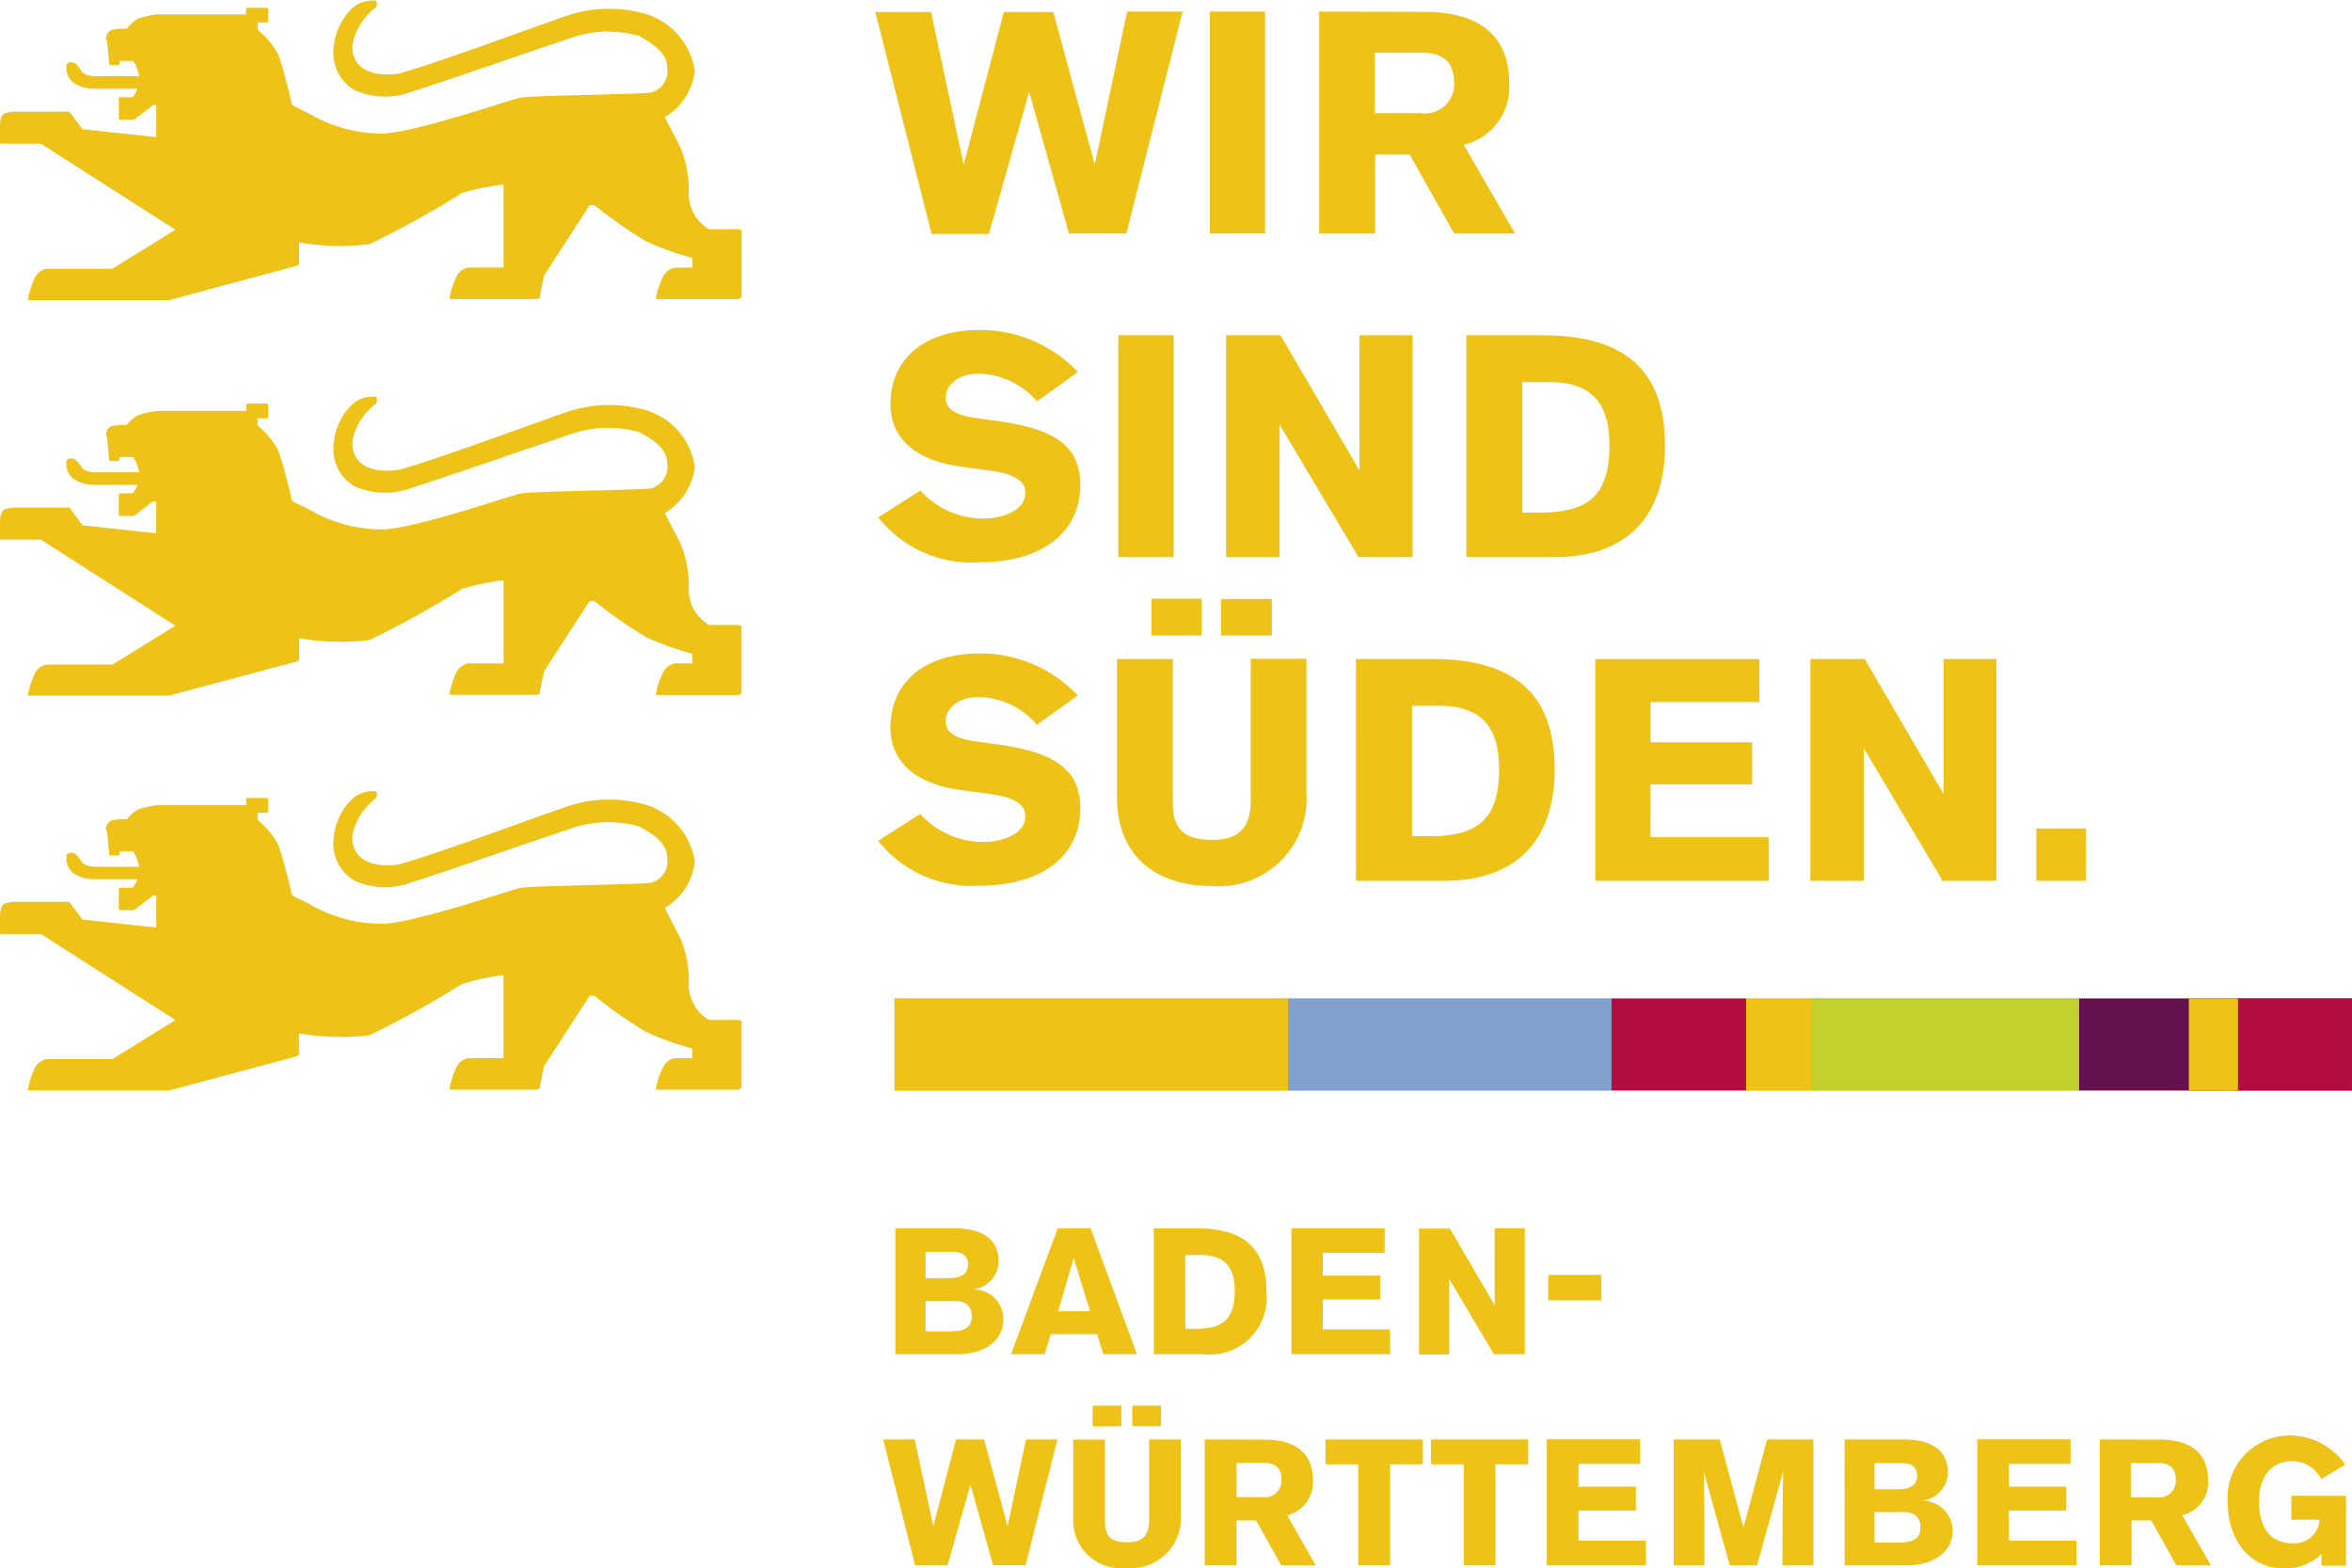 <svg xmlns="http://www.w3.org/2000/svg" viewBox="0 0 105.344 70.26"><defs><style>.cls-2{fill:#eec216}.cls-3{fill:#81a0cb}.cls-5{fill:#c2cf2e}.cls-7{fill:#b10d41}</style><clipPath id="clip-path"><path id="Path_7602" data-name="Path 7602" d="M189.958 436.25H124.68v4.116h65.278v-4.116z" transform="translate(-124.68 -436.25)" fill="none"/></clipPath></defs><g id="Logo_Dach_TMBW" data-name="Logo Dach TMBW" transform="translate(0 -297.043)"><g id="Ebene_1" data-name="Ebene 1" transform="translate(0 297.043)"><path id="Path_7590" data-name="Path 7590" class="cls-2" d="M33.23 307.457a.148.148 0 0 0-.132-.145h-1.35a1.864 1.864 0 0 1-.9-1.517 5.029 5.029 0 0 0-.379-2.156c-.225-.447-.672-1.3-.672-1.3v-.064a2.753 2.753 0 0 0 1.321-2.06 3.147 3.147 0 0 0-2.339-2.587 5.962 5.962 0 0 0-3.1.029c-.585.154-6.25 2.282-7.857 2.693-1.7.193-2.076-.643-2.041-1.285a2.748 2.748 0 0 1 1.067-1.7s.084-.209 0-.289a1.351 1.351 0 0 0-1.141.4 2.815 2.815 0 0 0-.774 1.9 1.883 1.883 0 0 0 .983 1.719 3.373 3.373 0 0 0 2.571.039c.566-.148 6.944-2.365 7.368-2.481a5.094 5.094 0 0 1 2.776 0c.514.318 1.256.7 1.256 1.443a.984.984 0 0 1-.729 1.089c-.331.08-5.405.135-5.852.231s-4.839 1.607-6.2 1.607a6.427 6.427 0 0 1-3.213-.861c-.46-.264-.816-.344-.836-.489a20 20 0 0 0-.585-2.169 3.734 3.734 0 0 0-.935-1.134v-.321h.415a.058.058 0 0 0 .055-.058v-.546a.061.061 0 0 0-.058-.055h-.869a.061.061 0 0 0-.058.058v.238H7.037a4.179 4.179 0 0 0-.874.2 1.882 1.882 0 0 0-.485.443h-.257a2.246 2.246 0 0 0-.44.061.431.431 0 0 0-.235.373.642.642 0 0 0 .055.141l.09 1a.071.071 0 0 0 .051.051H5.3a.064.064 0 0 0 .051-.051v-.132h.62a1.874 1.874 0 0 1 .264.688h-1.82s-.562.029-.746-.2a2.273 2.273 0 0 0-.238-.321c-.112-.116-.376-.167-.447 0a.861.861 0 0 0 .264.778 1.574 1.574 0 0 0 .913.3h2a1.476 1.476 0 0 1-.215.382H5.37a.058.058 0 0 0-.048.051v.9a.064.064 0 0 0 .055.058h.517a.231.231 0 0 0 .157-.042l.813-.62H7v1.44l-3.307-.354-.521-.7s-.032-.058-.061-.071a.408.408 0 0 0-.17-.019H.691a1.664 1.664 0 0 0-.485.077c-.212.112-.206.546-.206.546v.771a.138.138 0 0 0 .029.042h1.8l6.025 3.856-2.818 1.748H2.1a.736.736 0 0 0-.521.37 3.667 3.667 0 0 0-.321.993l.026.039h6.3l5.746-1.546a.145.145 0 0 0 .067-.1v-.938a10.688 10.688 0 0 0 3.162.077 43.522 43.522 0 0 0 4.129-2.285 10.125 10.125 0 0 1 1.867-.382v3.718h-1.574a.742.742 0 0 0-.521.376 3.554 3.554 0 0 0-.321.987.135.135 0 0 0 .035.048h3.875a.154.154 0 0 0 .135-.09v-.071l.183-.89 2.041-3.156h.215a20.07 20.07 0 0 0 2.294 1.607 12.288 12.288 0 0 0 2.1.758v.437h-.778a.726.726 0 0 0-.521.373 3.239 3.239 0 0 0-.321.9.769.769 0 0 0-.022.093.117.117 0 0 0 .026.039h3.663a.154.154 0 0 0 .151-.154v-2.825z" transform="translate(0 -297.043)"/><path id="Path_7591" data-name="Path 7591" class="cls-2" d="M33.244 362.675a.154.154 0 0 0-.145-.151h-1.337a1.854 1.854 0 0 1-.9-1.507 5.045 5.045 0 0 0-.379-2.159c-.225-.447-.672-1.3-.672-1.3v-.061a2.761 2.761 0 0 0 1.321-2.063 3.109 3.109 0 0 0-2.339-2.571 5.957 5.957 0 0 0-3.1.032c-.585.154-6.25 2.282-7.857 2.693-1.7.193-2.076-.643-2.041-1.285a2.737 2.737 0 0 1 1.067-1.7s.084-.209 0-.292a1.335 1.335 0 0 0-1.141.4 2.815 2.815 0 0 0-.774 1.9 1.883 1.883 0 0 0 .983 1.719 3.392 3.392 0 0 0 2.571.035c.566-.148 6.944-2.362 7.368-2.478a5.1 5.1 0 0 1 2.776 0c.527.289 1.256.688 1.256 1.427a.982.982 0 0 1-.729 1.089c-.331.077-5.405.135-5.852.235s-4.839 1.607-6.2 1.607a6.427 6.427 0 0 1-3.213-.864c-.46-.264-.816-.341-.835-.488a19.975 19.975 0 0 0-.585-2.166 3.718 3.718 0 0 0-.935-1.138v-.321h.415a.061.061 0 0 0 .055-.058v-.543a.061.061 0 0 0-.058-.058H11.1a.061.061 0 0 0-.058.061v.267H7.051a3.979 3.979 0 0 0-.874.2 1.883 1.883 0 0 0-.485.427h-.257a2.251 2.251 0 0 0-.44.061.424.424 0 0 0-.235.373.611.611 0 0 0 .055.138l.09 1a.061.061 0 0 0 .051.048h.353a.058.058 0 0 0 .051-.051v-.132h.62a1.9 1.9 0 0 1 .264.688H4.429s-.562.029-.746-.2a2.521 2.521 0 0 0-.238-.321c-.112-.112-.376-.164-.447 0a.858.858 0 0 0 .264.778 1.548 1.548 0 0 0 .913.3h2a1.475 1.475 0 0 1-.215.382h-.577a.061.061 0 0 0-.048.051v.906a.058.058 0 0 0 .055.058h.517a.231.231 0 0 0 .157-.042l.813-.617h.135v1.436l-3.307-.36-.521-.717a.241.241 0 0 0-.061-.074.448.448 0 0 0-.17 0H.7a1.7 1.7 0 0 0-.479.074c-.212.112-.206.543-.206.543v.774a.191.191 0 0 0 .029.042h1.8l6.025 3.856-2.814 1.742H2.109a.739.739 0 0 0-.521.373 3.667 3.667 0 0 0-.321.993.2.2 0 0 0 .032.022h6.3l5.746-1.536a.145.145 0 0 0 .067-.1v-.932a10.688 10.688 0 0 0 3.162.077 44.249 44.249 0 0 0 4.129-2.285 9.943 9.943 0 0 1 1.867-.386v3.721h-1.576a.733.733 0 0 0-.521.373 3.6 3.6 0 0 0-.321.99.159.159 0 0 0 .035.045h3.875a.154.154 0 0 0 .135-.09v-.068l.183-.893 2.041-3.152h.215a20.513 20.513 0 0 0 2.294 1.607 12.475 12.475 0 0 0 2.086.752v.437h-.765a.736.736 0 0 0-.521.376 3.214 3.214 0 0 0-.321.9.8.8 0 0 0-.022.1l.026.039h3.663a.154.154 0 0 0 .151-.154v-2.825z" transform="translate(-.014 -334.529)"/><path id="Path_7592" data-name="Path 7592" class="cls-2" d="M33.244 417.7a.148.148 0 0 0-.145-.148h-1.337a1.864 1.864 0 0 1-.9-1.51 5.036 5.036 0 0 0-.379-2.159c-.225-.447-.672-1.3-.672-1.3v-.064a2.752 2.752 0 0 0 1.321-2.06 3.147 3.147 0 0 0-2.339-2.587 5.96 5.96 0 0 0-3.1.029c-.585.157-6.25 2.282-7.857 2.693-1.7.193-2.076-.643-2.041-1.285a2.737 2.737 0 0 1 1.067-1.7s.084-.209 0-.292a1.335 1.335 0 0 0-1.141.4 2.806 2.806 0 0 0-.774 1.893 1.893 1.893 0 0 0 .983 1.722 3.392 3.392 0 0 0 2.571.035c.566-.148 6.944-2.362 7.368-2.481a5.1 5.1 0 0 1 2.776 0c.527.292 1.256.691 1.256 1.43a.982.982 0 0 1-.729 1.089c-.331.077-5.405.135-5.852.231s-4.839 1.607-6.2 1.607a6.426 6.426 0 0 1-3.213-.861c-.46-.264-.816-.344-.836-.489a20.2 20.2 0 0 0-.585-2.169 3.734 3.734 0 0 0-.935-1.134v-.321h.415a.061.061 0 0 0 .055-.061v-.543a.061.061 0 0 0-.058-.058h-.864a.061.061 0 0 0-.058.061v.264h-3.99a4.179 4.179 0 0 0-.874.2 1.947 1.947 0 0 0-.485.427h-.257a2.308 2.308 0 0 0-.44.064.421.421 0 0 0-.235.37.589.589 0 0 0 .055.141l.09 1a.061.061 0 0 0 .051.051h.353a.061.061 0 0 0 .051-.051V410h.62a1.874 1.874 0 0 1 .264.688H4.429s-.562.029-.746-.2a2.524 2.524 0 0 0-.238-.321c-.112-.112-.376-.167-.447 0a.861.861 0 0 0 .264.778 1.549 1.549 0 0 0 .913.3h2a1.476 1.476 0 0 1-.215.382h-.577a.061.061 0 0 0-.048.051v.9a.058.058 0 0 0 .055.058h.517a.231.231 0 0 0 .157-.042l.813-.62h.135v1.44l-3.307-.36-.521-.7s-.032-.061-.061-.074a.473.473 0 0 0-.17-.019H.7a1.667 1.667 0 0 0-.479.077c-.212.112-.206.546-.206.546v.771a.213.213 0 0 0 .029.045h1.8l6.025 3.856-2.818 1.751H2.109a.726.726 0 0 0-.521.373 3.666 3.666 0 0 0-.321.993l.026.039h6.3l5.746-1.539a.144.144 0 0 0 .067-.1v-.919a10.767 10.767 0 0 0 3.162.08 42.777 42.777 0 0 0 4.129-2.288 10.126 10.126 0 0 1 1.867-.4v3.718h-1.57a.742.742 0 0 0-.521.376 3.6 3.6 0 0 0-.321.99.158.158 0 0 0 .035.045h3.875a.154.154 0 0 0 .135-.09v-.067l.183-.893 2.041-3.156h.215a20.39 20.39 0 0 0 2.294 1.607 12.47 12.47 0 0 0 2.086.752v.437h-.765a.736.736 0 0 0-.521.376 3.187 3.187 0 0 0-.321.9.8.8 0 0 0-.022.1.14.14 0 0 0 .026.035h3.663a.151.151 0 0 0 .151-.151V417.7z" transform="translate(-.014 -371.861)"/><path id="Path_7593" data-name="Path 7593" class="cls-3" d="M189.958 436.25H124.68v4.116h65.278v-4.116z" transform="translate(-84.615 -391.516)"/><g id="Group_10732" data-name="Group 10732" transform="translate(40.065 44.734)" clip-path="url(#clip-path)"><path id="Path_7594" data-name="Path 7594" class="cls-2" d="M116.66 254.072V0h68.055v254.072z" transform="translate(-119.237 -140.189)"/><path id="Path_7595" data-name="Path 7595" class="cls-3" d="M179.52 262.454V19.33h14.493v243.124z" transform="translate(-161.897 -153.307)"/><path id="Path_7596" data-name="Path 7596" class="cls-5" d="M302.76 262.454V19.33h1.957v243.124z" transform="translate(-245.535 -153.307)"/><path id="Path_7597" data-name="Path 7597" d="M302.2 262.454V19.33h-12.43v243.124z" transform="translate(-236.719 -153.307)" fill="#66114f"/><path id="Path_7598" data-name="Path 7598" class="cls-7" d="M317.593 262.454V19.33h-6v243.124z" transform="translate(-251.527 -153.307)"/><path id="Path_7599" data-name="Path 7599" class="cls-5" d="M264.517 262.454V19.33l-11.957.1v243.126l11.957-.1z" transform="translate(-211.466 -153.307)"/><path id="Path_7600" data-name="Path 7600" class="cls-7" d="M224.62 262.454V19.33l6.025.071v243.126l-6.025-.074z" transform="translate(-192.505 -153.307)"/><path id="Path_7601" data-name="Path 7601" class="cls-2" d="M305.08 262.454V19.33h2.2v243.124z" transform="translate(-247.109 -153.307)"/></g><path id="Path_7603" data-name="Path 7603" class="cls-2" d="M130.906 494.514h-1.411l-.823 3.882-1.054-3.882h-1.253l-1.022 3.882-.832-3.882H123.1l1.427 5.64h1.456l1.025-3.618 1.012 3.609h1.456l1.43-5.64zm5.518 0h-1.414v3.6c0 .643-.247 1.006-.964 1.006-.643 0-1.015-.183-1.015-.935v-3.667h-1.42v3.506a2.139 2.139 0 0 0 2.389 2.245 2.225 2.225 0 0 0 2.429-2.352v-3.4zm-.88-.591V493h-1.285v.925zm-1.78 0V493h-1.285v.932zm3.737.591v5.64h1.42v-2.012h.88l1.128 2.015h1.546l-1.285-2.249a1.507 1.507 0 0 0 1.157-1.559c0-1.607-1.327-1.829-2.166-1.829zm1.414 1.048h1.185c.247 0 .839 0 .839.749a.742.742 0 0 1-.848.784h-1.166v-1.523zm8.355.064v-1.112h-4.361v1.112h1.469v4.528h1.42v-4.528zm4.721 0v-1.112h-4.361v1.112h1.47v4.528h1.42v-4.528zm.855 4.528h4.415v-1.109h-3.021V497.7h2.571v-1.07h-2.571v-1.022H157v-1.1h-4.178v5.64zm11.916 0v-5.64h-2.072l-1.06 3.949-1.064-3.946h-2.06v5.64h1.375s0-3.426-.032-4.216l1.166 4.216h1.221l1.173-4.216c-.032 1.1-.032 4.216-.032 4.216zm1.4 0h2.764c1.15 0 2.076-.543 2.076-1.581a1.372 1.372 0 0 0-1.42-1.318 1.285 1.285 0 0 0 1.205-1.263c0-.823-.511-1.478-2-1.478h-2.629zm1.34-3.41v-1.173h1.16c.27 0 .742.026.742.569s-.533.607-.839.607zm0 2.388v-1.366h1.2c.289 0 .855.016.855.694s-.643.672-1.086.672zm4.627 1.022h4.415v-1.109h-3.027V497.7h2.571v-1.07h-2.571v-1.022h2.764v-1.1h-4.177v5.64zm5.463-5.64v5.64h1.424v-2.012h.877l1.128 2.015h1.546l-1.285-2.249a1.507 1.507 0 0 0 1.157-1.559c0-1.607-1.327-1.829-2.166-1.829zm1.388 1.057h1.176c.247 0 .839 0 .839.749a.742.742 0 0 1-.848.784h-1.166zm9.6.064a3.047 3.047 0 0 0-2.484-1.3 2.79 2.79 0 0 0-2.776 3.011c0 1.427.791 2.944 2.539 2.944a2.326 2.326 0 0 0 1.661-.643v.521h1.1v-3.13h-2.452v1.07h1.263a1.125 1.125 0 0 1-1.231 1.054c-1.285 0-1.478-1.183-1.478-1.854 0-1.15.566-1.822 1.469-1.822a1.468 1.468 0 0 1 1.321.8l1.067-.643z" transform="translate(-83.542 -430.029)"/><path id="Path_7604" data-name="Path 7604" class="cls-2" d="M124.8 473.92h2.76c1.15 0 2.076-.543 2.076-1.581a1.328 1.328 0 0 0-1.42-1.318 1.285 1.285 0 0 0 1.205-1.263c0-.823-.511-1.478-2-1.478H124.8v5.64zm1.35-3.41v-1.176h1.157c.273 0 .746.026.746.569s-.537.607-.839.607zm0 2.388v-1.366h1.215c.286 0 .855.016.855.694s-.643.672-1.086.672zm9.47 1.022l-2.079-5.64h-1.469l-2.092 5.64h1.5l.28-.9h2.076l.28.9zm-2.1-1.928h-1.43l.694-2.381zm2.85 1.928h2.22a2.551 2.551 0 0 0 2.828-2.818c0-1.854-.935-2.821-3.117-2.821h-1.928v5.64zm1.411-4.444h.7c1.231 0 1.517.736 1.517 1.607 0 1.285-.543 1.7-1.758 1.7h-.456zm4.756 4.444h4.415v-1.109h-3.011v-1.343h2.571V470.4h-2.571v-1.022h2.773v-1.1h-4.178zm10.453 0v-5.64h-1.35v3.445l-2.005-3.435h-1.382v5.64h1.353v-3.381l2 3.371zm3.432-2.413v-1.141h-2.381v1.141z" transform="translate(-84.696 -413.253)"/><path id="Path_7605" data-name="Path 7605" class="cls-2" d="M131.34 384.845a6.008 6.008 0 0 0-4.38-1.886c-2.571 0-4.01 1.366-4.01 3.323 0 1.745 1.42 2.571 3.165 2.8l1.141.154c.887.112 1.735.321 1.735 1.015 0 .832-1.1 1.154-1.832 1.154a3.8 3.8 0 0 1-2.873-1.253l-1.886 1.2a5.329 5.329 0 0 0 4.531 2.012c2.847 0 4.521-1.366 4.521-3.464 0-1.7-1.07-2.49-3.66-2.857l-1.1-.157c-.845-.125-1.269-.379-1.269-.913 0-.466.466-1.057 1.481-1.057a3.514 3.514 0 0 1 2.606 1.24zm10.235-1.645h-2.49v6.337c0 1.141-.437 1.774-1.7 1.774-1.115 0-1.79-.321-1.79-1.648v-6.453h-2.5v6.18c0 2.748 1.87 3.985 4.206 3.985a3.923 3.923 0 0 0 4.28-4.152v-6.012zm-1.546-1.044v-1.633h-2.269v1.633zm-3.143 0v-1.646h-2.249v1.645zm6.915 10.993h3.914c3.959 0 4.984-2.6 4.984-4.971 0-3.265-1.645-4.968-5.492-4.968H143.8zm2.507-7.844h1.224c2.169 0 2.677 1.285 2.677 2.844 0 2.25-.964 3-3.1 3h-.8zm8.2 7.844h7.783v-1.957h-5.3v-2.365h4.55v-1.887h-4.55v-1.8h4.872v-1.928h-7.346v9.939zm17.976 0v-9.939h-2.364v6.054l-3.535-6.054h-2.433v9.939h2.391v-5.942l3.535 5.942zm4.014 0V390.8h-2.224v2.349z" transform="translate(-83.067 -353.688)"/><path id="Path_7606" data-name="Path 7606" class="cls-2" d="M131.34 344.923a6.006 6.006 0 0 0-4.38-1.883c-2.571 0-4.01 1.363-4.01 3.32 0 1.748 1.42 2.571 3.165 2.805l1.141.154c.887.112 1.735.321 1.735 1.012 0 .832-1.1 1.157-1.832 1.157a3.8 3.8 0 0 1-2.873-1.253l-1.886 1.2a5.328 5.328 0 0 0 4.531 2.012c2.847 0 4.521-1.363 4.521-3.461 0-1.706-1.07-2.494-3.66-2.86l-1.1-.154c-.845-.129-1.269-.382-1.269-.916 0-.466.466-1.057 1.481-1.057a3.525 3.525 0 0 1 2.606 1.24l1.828-1.311zm4.293 8.294v-9.939h-2.478v9.939zm10.7 0v-9.939h-2.378v6.054l-3.535-6.054h-2.436v9.939h2.394v-5.942l3.535 5.942zm2.41 0h3.914c3.956 0 4.984-2.6 4.984-4.968 0-3.268-1.648-4.971-5.492-4.971h-3.406zm2.5-7.841h1.231c2.169 0 2.677 1.285 2.677 2.844 0 2.249-.964 3-3.1 3h-.8v-5.845z" transform="translate(-83.067 -328.259)"/><path id="Path_7607" data-name="Path 7607" class="cls-2" d="M135.757 298.66h-2.478l-1.449 6.858-1.861-6.842h-2.211l-1.8 6.842-1.462-6.842H122l2.519 9.939h2.571l1.8-6.366 1.783 6.35h2.571l2.519-9.939zm3.7 9.939v-9.939h-2.474v9.94zm2.423-9.939v9.94h2.507v-3.535h1.549l1.986 3.535h2.731l-2.3-3.972a2.656 2.656 0 0 0 2.041-2.744c0-2.844-2.336-3.214-3.814-3.214zm2.49 1.841h2.073c.437 0 1.478.029 1.478 1.324a1.3 1.3 0 0 1-1.494 1.382h-2.057V300.5z" transform="translate(-82.796 -298.14)"/></g></g></svg>